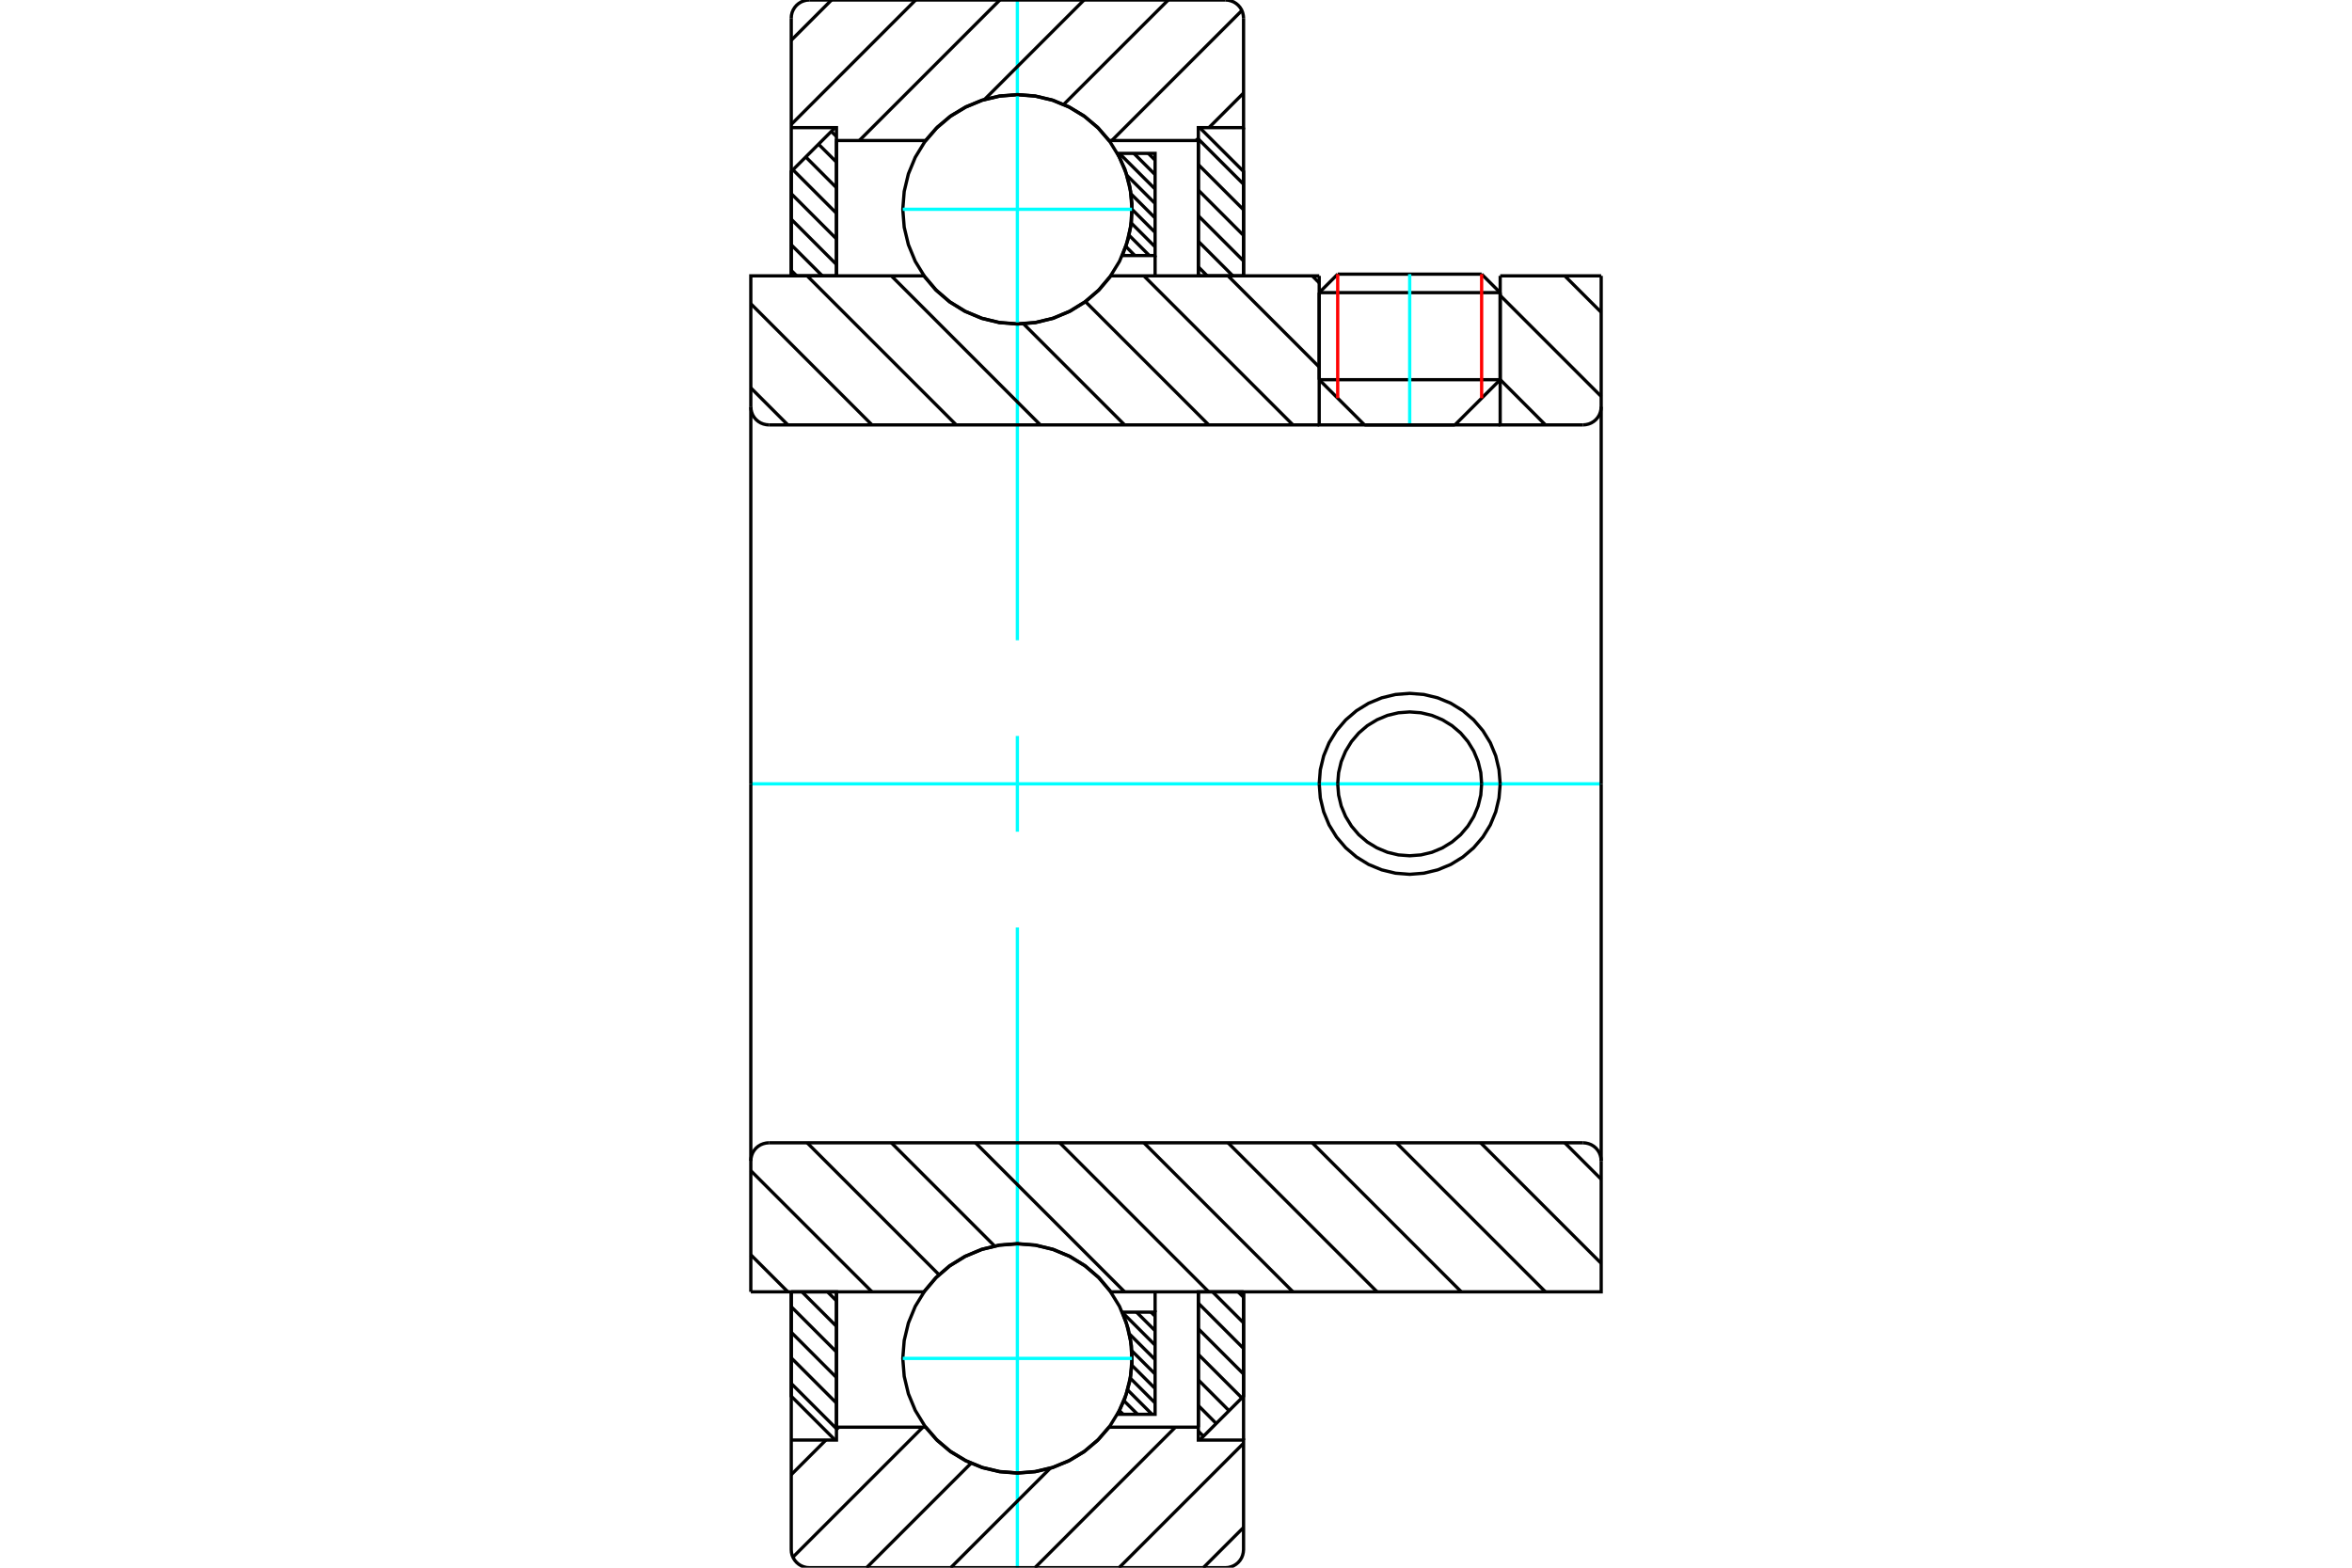 <?xml version="1.0" standalone="no"?>
<!DOCTYPE svg PUBLIC "-//W3C//DTD SVG 1.1//EN"
	"http://www.w3.org/Graphics/SVG/1.1/DTD/svg11.dtd">
<svg xmlns="http://www.w3.org/2000/svg" height="100%" width="100%" viewBox="0 0 36000 24000">
	<rect x="-1800" y="-1200" width="39600" height="26400" style="fill:#FFF"/>
	<g style="fill:none; fill-rule:evenodd" transform="matrix(1 0 0 1 0 0)">
		<g style="fill:none; stroke:#000; stroke-width:50; shape-rendering:geometricPrecision">
			<line x1="20885" y1="6505" x2="22269" y2="6505"/>
			<line x1="20192" y1="5813" x2="22962" y2="5813"/>
			<line x1="20192" y1="4480" x2="22962" y2="4480"/>
			<line x1="20475" y1="4197" x2="22678" y2="4197"/>
			<line x1="20192" y1="5813" x2="20885" y2="6505"/>
			<line x1="22269" y1="6505" x2="22962" y2="5813"/>
			<line x1="20192" y1="4480" x2="20192" y2="5813"/>
			<line x1="22962" y1="5813" x2="22962" y2="4480"/>
			<line x1="20475" y1="4197" x2="20192" y2="4480"/>
			<line x1="22962" y1="4480" x2="22678" y2="4197"/>
		</g>
		<g style="fill:none; stroke:#0FF; stroke-width:50; shape-rendering:geometricPrecision">
			<line x1="21577" y1="6505" x2="21577" y2="4197"/>
		</g>
		<g style="fill:none; stroke:#000; stroke-width:50; shape-rendering:geometricPrecision">
			<line x1="12111" y1="21180" x2="12803" y2="21872"/>
			<line x1="12111" y1="20788" x2="12803" y2="21480"/>
			<line x1="12111" y1="20396" x2="12803" y2="21089"/>
			<line x1="12111" y1="20005" x2="12803" y2="20697"/>
			<line x1="12275" y1="19777" x2="12803" y2="20305"/>
			<line x1="12666" y1="19777" x2="12803" y2="19914"/>
			<polyline points="12111,19777 12111,21375 12782,22046"/>
			<polyline points="12803,21849 12803,19777 12111,19777"/>
		</g>
		<g style="fill:none; stroke:#0FF; stroke-width:50; shape-rendering:geometricPrecision">
			<line x1="11492" y1="12000" x2="24508" y2="12000"/>
		</g>
		<g style="fill:none; stroke:#000; stroke-width:50; shape-rendering:geometricPrecision">
			<line x1="12111" y1="4140" x2="12194" y2="4223"/>
			<line x1="12111" y1="3748" x2="12586" y2="4223"/>
			<line x1="12111" y1="3356" x2="12803" y2="4049"/>
			<line x1="12111" y1="2965" x2="12803" y2="3657"/>
			<line x1="12137" y1="2599" x2="12803" y2="3265"/>
			<line x1="12333" y1="2403" x2="12803" y2="2874"/>
			<line x1="12528" y1="2207" x2="12803" y2="2482"/>
			<line x1="12724" y1="2012" x2="12803" y2="2090"/>
			<line x1="12803" y1="4223" x2="12803" y2="2151"/>
			<polyline points="12782,1954 12111,2625 12111,4223 12803,4223"/>
			<line x1="18950" y1="19777" x2="19034" y2="19860"/>
			<line x1="18559" y1="19777" x2="19034" y2="20252"/>
			<line x1="18342" y1="19951" x2="19034" y2="20644"/>
			<line x1="18342" y1="20343" x2="19034" y2="21035"/>
			<line x1="18342" y1="20735" x2="19008" y2="21401"/>
			<line x1="18342" y1="21126" x2="18812" y2="21597"/>
			<line x1="18342" y1="21518" x2="18616" y2="21793"/>
			<line x1="18342" y1="21910" x2="18420" y2="21988"/>
			<polyline points="19034,19777 19034,21375 18362,22046"/>
			<polyline points="18342,21849 18342,19777 19034,19777"/>
			<line x1="18342" y1="2128" x2="19034" y2="2820"/>
			<line x1="18342" y1="2520" x2="19034" y2="3212"/>
			<line x1="18342" y1="2911" x2="19034" y2="3604"/>
			<line x1="18342" y1="3303" x2="19034" y2="3995"/>
			<line x1="18342" y1="3695" x2="18870" y2="4223"/>
			<line x1="18342" y1="4086" x2="18478" y2="4223"/>
			<line x1="18342" y1="4223" x2="18342" y2="2151"/>
			<polyline points="18362,1954 19034,2625 19034,4223 18342,4223"/>
			<line x1="17576" y1="2348" x2="17680" y2="2452"/>
			<line x1="17355" y1="2348" x2="17680" y2="2673"/>
			<line x1="17133" y1="2348" x2="17680" y2="2894"/>
			<line x1="17249" y1="2685" x2="17680" y2="3115"/>
			<line x1="17312" y1="2969" x2="17680" y2="3337"/>
			<line x1="17328" y1="3206" x2="17680" y2="3558"/>
			<line x1="17315" y1="3414" x2="17680" y2="3779"/>
			<line x1="17283" y1="3603" x2="17592" y2="3912"/>
			<line x1="17233" y1="3774" x2="17370" y2="3912"/>
			<line x1="17617" y1="20088" x2="17680" y2="20150"/>
			<line x1="17396" y1="20088" x2="17680" y2="20372"/>
			<line x1="17183" y1="20096" x2="17680" y2="20593"/>
			<line x1="17287" y1="20422" x2="17680" y2="20814"/>
			<line x1="17324" y1="20680" x2="17680" y2="21035"/>
			<line x1="17325" y1="20902" x2="17680" y2="21257"/>
			<line x1="17301" y1="21099" x2="17680" y2="21478"/>
			<line x1="17260" y1="21279" x2="17633" y2="21652"/>
			<line x1="17204" y1="21445" x2="17412" y2="21652"/>
			<line x1="17135" y1="21596" x2="17191" y2="21652"/>
			<line x1="17680" y1="3912" x2="17680" y2="4223"/>
			<polyline points="17105,2348 17680,2348 17680,3912 17180,3912 17269,3657 17319,3391 17327,3121 17293,2853 17219,2593 17105,2348"/>
			<polyline points="17105,21652 17219,21407 17293,21147 17327,20879 17319,20609 17269,20343 17180,20088 17680,20088 17680,21652 17105,21652"/>
			<line x1="17680" y1="19777" x2="17680" y2="20088"/>
			<polyline points="17326,3204 17305,2930 17240,2662 17135,2408 16991,2173 16813,1964 16603,1785 16369,1642 16114,1536 15847,1472 15572,1450 15298,1472 15030,1536 14776,1642 14541,1785 14332,1964 14153,2173 14009,2408 13904,2662 13840,2930 13818,3204 13840,3479 13904,3746 14009,4001 14153,4235 14332,4445 14541,4623 14776,4767 15030,4873 15298,4937 15572,4958 15847,4937 16114,4873 16369,4767 16603,4623 16813,4445 16991,4235 17135,4001 17240,3746 17305,3479 17326,3204"/>
		</g>
		<g style="fill:none; stroke:#0FF; stroke-width:50; shape-rendering:geometricPrecision">
			<line x1="13818" y1="3204" x2="17326" y2="3204"/>
			<line x1="15572" y1="24000" x2="15572" y2="14198"/>
			<line x1="15572" y1="12733" x2="15572" y2="11267"/>
			<line x1="15572" y1="9802" x2="15572" y2="0"/>
		</g>
		<g style="fill:none; stroke:#000; stroke-width:50; shape-rendering:geometricPrecision">
			<polyline points="17326,20796 17305,20521 17240,20254 17135,19999 16991,19765 16813,19555 16603,19377 16369,19233 16114,19127 15847,19063 15572,19042 15298,19063 15030,19127 14776,19233 14541,19377 14332,19555 14153,19765 14009,19999 13904,20254 13840,20521 13818,20796 13840,21070 13904,21338 14009,21592 14153,21827 14332,22036 14541,22215 14776,22358 15030,22464 15298,22528 15572,22550 15847,22528 16114,22464 16369,22358 16603,22215 16813,22036 16991,21827 17135,21592 17240,21338 17305,21070 17326,20796"/>
		</g>
		<g style="fill:none; stroke:#0FF; stroke-width:50; shape-rendering:geometricPrecision">
			<line x1="13818" y1="20796" x2="17326" y2="20796"/>
		</g>
		<g style="fill:none; stroke:#000; stroke-width:50; shape-rendering:geometricPrecision">
			<line x1="23950" y1="17495" x2="24508" y2="18053"/>
			<line x1="22662" y1="17495" x2="24508" y2="19341"/>
			<line x1="21373" y1="17495" x2="23655" y2="19777"/>
			<line x1="20085" y1="17495" x2="22367" y2="19777"/>
			<line x1="18796" y1="17495" x2="21078" y2="19777"/>
			<line x1="17508" y1="17495" x2="19790" y2="19777"/>
			<line x1="16220" y1="17495" x2="18501" y2="19777"/>
			<line x1="14931" y1="17495" x2="17213" y2="19777"/>
			<line x1="13643" y1="17495" x2="15223" y2="19075"/>
			<line x1="12354" y1="17495" x2="14372" y2="19514"/>
			<line x1="11492" y1="17922" x2="13347" y2="19777"/>
			<line x1="11492" y1="19210" x2="12059" y2="19777"/>
			<line x1="11492" y1="12000" x2="11492" y2="19777"/>
			<polyline points="11769,17495 11726,17499 11684,17509 11644,17525 11606,17548 11573,17576 11545,17609 11522,17646 11506,17687 11496,17729 11492,17772"/>
			<polyline points="11769,17495 20192,17495 22962,17495 24231,17495"/>
			<polyline points="24508,17772 24504,17729 24494,17687 24478,17646 24455,17609 24427,17576 24394,17548 24356,17525 24316,17509 24274,17499 24231,17495"/>
			<polyline points="24508,17772 24508,19777 23815,19777 17003,19777 16824,19564 16614,19381 16377,19235 16120,19127 15850,19061 15572,19039 15295,19061 15024,19127 14767,19235 14531,19381 14321,19564 14142,19777 12185,19777 11492,19777"/>
			<line x1="24508" y1="12000" x2="24508" y2="17772"/>
			<polyline points="20192,12000 20209,12217 20260,12428 20343,12629 20457,12814 20598,12979 20763,13120 20948,13234 21149,13317 21360,13368 21577,13385 21794,13368 22005,13317 22206,13234 22391,13120 22556,12979 22697,12814 22811,12629 22894,12428 22944,12217 22962,12000"/>
			<polyline points="20475,12000 20489,12172 20529,12340 20596,12500 20686,12647 20798,12779 20929,12891 21077,12981 21237,13048 21405,13088 21577,13101 21749,13088 21917,13048 22077,12981 22224,12891 22356,12779 22468,12647 22558,12500 22624,12340 22665,12172 22678,12000"/>
			<line x1="23950" y1="4223" x2="24508" y2="4781"/>
			<line x1="22962" y1="4523" x2="24508" y2="6069"/>
			<line x1="22962" y1="5811" x2="23655" y2="6505"/>
			<line x1="20085" y1="4223" x2="20192" y2="4330"/>
			<line x1="18796" y1="4223" x2="20192" y2="5619"/>
			<line x1="17508" y1="4223" x2="19790" y2="6505"/>
			<line x1="16614" y1="4618" x2="18501" y2="6505"/>
			<line x1="15666" y1="4958" x2="17213" y2="6505"/>
			<line x1="13643" y1="4223" x2="15924" y2="6505"/>
			<line x1="12354" y1="4223" x2="14636" y2="6505"/>
			<line x1="11492" y1="4650" x2="13347" y2="6505"/>
			<line x1="11492" y1="5938" x2="12059" y2="6505"/>
			<line x1="24508" y1="12000" x2="24508" y2="4223"/>
			<polyline points="24231,6505 24274,6501 24316,6491 24356,6475 24394,6452 24427,6424 24455,6391 24478,6354 24494,6313 24504,6271 24508,6228"/>
			<polyline points="24231,6505 22962,6505 22962,4223"/>
			<polyline points="22962,6505 20192,6505 20192,4223"/>
			<line x1="20192" y1="6505" x2="11769" y2="6505"/>
			<polyline points="11492,6228 11496,6271 11506,6313 11522,6354 11545,6391 11573,6424 11606,6452 11644,6475 11684,6491 11726,6501 11769,6505"/>
			<polyline points="11492,6228 11492,4223 12185,4223 14142,4223 14321,4436 14531,4619 14767,4765 15024,4873 15295,4939 15572,4961 15850,4939 16120,4873 16377,4765 16614,4619 16824,4436 17003,4223 20192,4223"/>
			<line x1="22962" y1="4223" x2="24508" y2="4223"/>
			<line x1="11492" y1="12000" x2="11492" y2="6228"/>
			<polyline points="22962,12000 22944,11783 22894,11572 22811,11371 22697,11186 22556,11021 22391,10880 22206,10766 22005,10683 21794,10632 21577,10615 21360,10632 21149,10683 20948,10766 20763,10880 20598,11021 20457,11186 20343,11371 20260,11572 20209,11783 20192,12000"/>
			<polyline points="22678,12000 22665,11828 22624,11660 22558,11500 22468,11353 22356,11221 22224,11109 22077,11019 21917,10952 21749,10912 21577,10899 21405,10912 21237,10952 21077,11019 20929,11109 20798,11221 20686,11353 20596,11500 20529,11660 20489,11828 20475,12000"/>
		</g>
		<g style="fill:none; stroke:#F00; stroke-width:50; shape-rendering:geometricPrecision">
			<line x1="22678" y1="4197" x2="22678" y2="6096"/>
			<line x1="20475" y1="6096" x2="20475" y2="4197"/>
		</g>
		<g style="fill:none; stroke:#000; stroke-width:50; shape-rendering:geometricPrecision">
			<line x1="12111" y1="22576" x2="12641" y2="22046"/>
			<line x1="12803" y1="21884" x2="12838" y2="21849"/>
			<line x1="12136" y1="23839" x2="14126" y2="21849"/>
			<line x1="13264" y1="24000" x2="14862" y2="22402"/>
			<line x1="14552" y1="24000" x2="16075" y2="22478"/>
			<line x1="15841" y1="24000" x2="17991" y2="21849"/>
			<line x1="17129" y1="24000" x2="19034" y2="22095"/>
			<line x1="18418" y1="24000" x2="19034" y2="23384"/>
			<polyline points="12111,19777 12111,22046 12111,23723 12114,23766 12124,23809 12141,23849 12164,23886 12192,23919 12225,23947 12262,23970 12302,23986 12344,23997 12388,24000 18757,24000 18800,23997 18842,23986 18883,23970 18920,23947 18953,23919 18981,23886 19004,23849 19020,23809 19030,23766 19034,23723 19034,22046 18342,22046 18342,21849 18342,19777"/>
			<line x1="18342" y1="21849" x2="16977" y2="21849"/>
			<polyline points="14167,21849 14346,22053 14554,22227 14787,22366 15038,22469 15302,22531 15572,22552 15843,22531 16107,22469 16358,22366 16590,22227 16798,22053 16977,21849"/>
			<polyline points="14167,21849 12803,21849 12803,19777"/>
			<polyline points="12803,21849 12803,22046 12111,22046"/>
			<line x1="19034" y1="22046" x2="19034" y2="19777"/>
			<line x1="19034" y1="1424" x2="18504" y2="1954"/>
			<line x1="18342" y1="2116" x2="18307" y2="2151"/>
			<line x1="19008" y1="161" x2="17018" y2="2151"/>
			<line x1="17881" y1="0" x2="16282" y2="1598"/>
			<line x1="16592" y1="0" x2="15070" y2="1522"/>
			<line x1="15304" y1="0" x2="13153" y2="2151"/>
			<line x1="14015" y1="0" x2="12111" y2="1905"/>
			<line x1="12727" y1="0" x2="12111" y2="616"/>
			<polyline points="12111,4223 12111,1954 12111,277"/>
			<polyline points="12388,0 12344,3 12302,14 12262,30 12225,53 12192,81 12164,114 12141,151 12124,191 12114,234 12111,277"/>
			<line x1="12388" y1="0" x2="18757" y2="0"/>
			<polyline points="19034,277 19030,234 19020,191 19004,151 18981,114 18953,81 18920,53 18883,30 18842,14 18800,3 18757,0"/>
			<polyline points="19034,277 19034,1954 18342,1954 18342,2151 18342,4223"/>
			<polyline points="18342,2151 16977,2151 16798,1947 16590,1773 16358,1634 16107,1531 15843,1469 15572,1448 15302,1469 15038,1531 14787,1634 14554,1773 14346,1947 14167,2151 12803,2151 12803,4223"/>
			<polyline points="12803,2151 12803,1954 12111,1954"/>
			<line x1="19034" y1="1954" x2="19034" y2="4223"/>
		</g>
	</g>
</svg>
